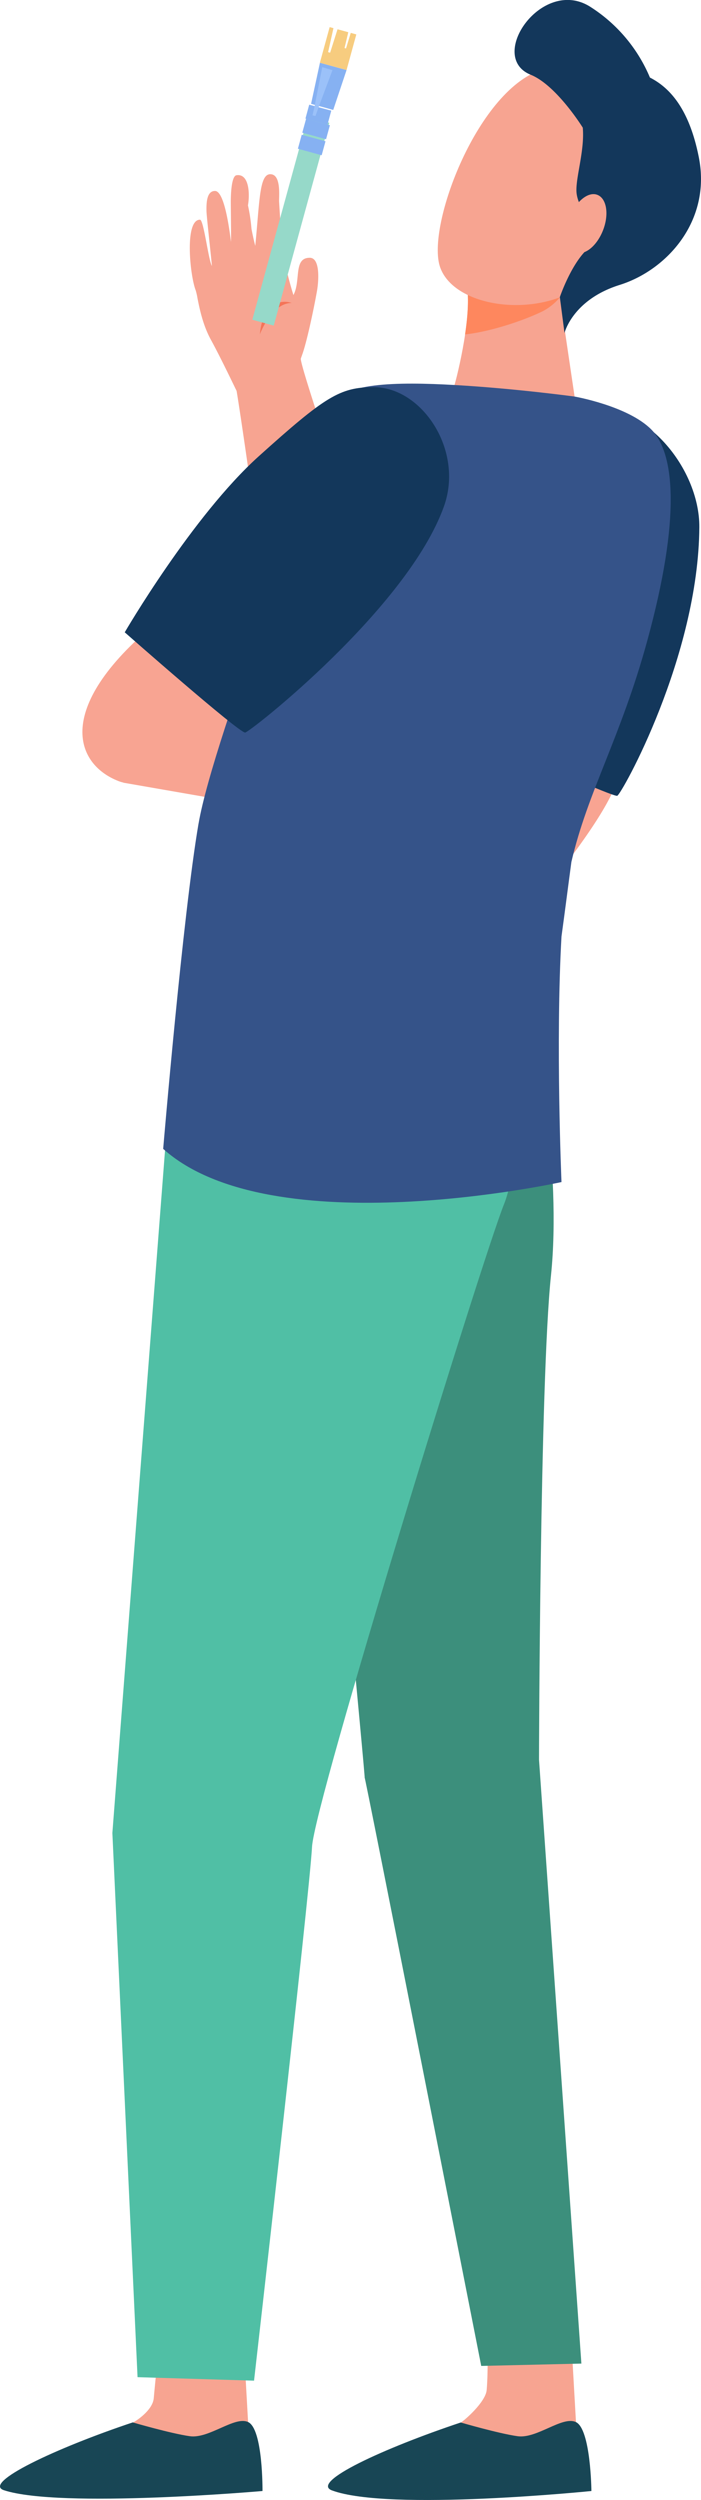 <svg xmlns="http://www.w3.org/2000/svg" xmlns:xlink="http://www.w3.org/1999/xlink" viewBox="0 0 218.84 780.04"><defs><style>.cls-1{fill:none;}.cls-2{clip-path:url(#clip-path);}.cls-3{fill:#f8a492;}.cls-4{fill:#13375b;}.cls-5{fill:#f7a491;}.cls-6{fill:#184655;}.cls-7{fill:#f47458;}.cls-8{fill:#fe875e;}.cls-9{fill:#3c8f7c;}.cls-10{fill:#50bfa5;}.cls-11{fill:#355389;}.cls-12{fill:#96d9c9;}.cls-13{fill:#86b1f2;}.cls-14{fill:#f7cc7f;}.cls-15{fill:#9bc1f9;}</style><clipPath id="clip-path" transform="translate(0 0)"><rect class="cls-1" width="218.84" height="780.04"/></clipPath></defs><title>man2</title><g id="Слой_1" data-name="Слой 1"><g class="cls-2"><path class="cls-3" d="M192.42,243.54a22.8,22.8,0,0,1-2.15,5.55c-6.18,12-20.51,29.13-20.51,29.13l-11.09-26.66s1.81-8.37,4.94-20.34c10.71,3,20.91,4.71,28.81,12.32" transform="translate(0 0)"/><path class="cls-4" d="M128.84,220.41s61.85,28.43,63.85,27.89c1.29-.35,25.37-43.37,25.63-83.83.12-18.69-18.07-41.16-38.35-36.72C169.75,130,169.91,133,154.8,156.46s-26,63.95-26,63.95" transform="translate(0 0)"/><path class="cls-5" d="M76,730.07s1.47,25.93,1.47,26c.54,3.29,2.67,11.43,2.67,14.42,0,11.24-50-9.54-38.81-14.53,1-.45,6.33-3.86,6.67-7.68.51-5.9,1.81-17.82,1.81-17.82Z" transform="translate(0 0)"/><path class="cls-6" d="M41.5,755.84s11.74,3.43,17.75,4.29,14-6.37,18.2-4.42c4.68,2.15,4.5,21.52,4.5,21.52S19,782.75,1.27,777c-7-2.26,16.22-13.19,40.23-21.2" transform="translate(0 0)"/><path class="cls-5" d="M178.35,730.07s1.47,25.93,1.48,26c.54,3.29,2.66,11.43,2.66,14.42,0,11.24-50-9.54-38.8-14.53,1-.45,7.9-6.4,8.24-10.23.51-5.89.24-15.27.24-15.27Z" transform="translate(0 0)"/><path class="cls-6" d="M143.81,755.84s11.74,3.43,17.76,4.29,13.94-6.37,18.19-4.42c4.69,2.15,4.87,21.52,4.87,21.52s-63.25,6.43-81-.19c-6.9-2.57,16.22-13.19,40.23-21.2" transform="translate(0 0)"/><path class="cls-5" d="M163.07,257.91l-44-65.86c-.19-.58-.59-1.76-1.2-3.56C115.6,182,111,168.36,107,154.83l0-.14c-1.26-4.73-3.94-13-6.53-21-2.88-8.87-6.46-19.88-6.58-21.75l.59-1.67C96,105.84,98.2,95.18,99,90.55c.49-3,1-10.12-2.31-10.12-5.17,0-2.7,7.16-5.09,11.63A121.29,121.29,0,0,1,88,77.14l-.86-14c-.17-1.06.89-8.78-2.74-8.78h-.17c-3.26.25-3.18,8.46-4.54,22.35-.42-1.6-.85-3.53-1.18-5.3a53.41,53.41,0,0,0-1.1-7.33c.66-3.87.28-10-3.59-9.4-1.93.29-1.77,8.81-1.77,8.81,0,1.17.13,10.18.07,12-.4-3-1.94-15.91-5-15.91-2.51,0-2.72,3.47-2.66,6.21,0,1.63,1.61,15.59,1.69,17.21C65,80.85,63.6,68.55,62.43,68.55c-4.9,0-3.13,17.5-1.33,22.06a19.69,19.69,0,0,1,.55,2.44c.62,3.11,1.64,8.33,4.21,13,3.07,5.61,7.31,14.54,8,15.91.48,2.79,2,12.82,3.8,25.44.8,5.4,1.67,11.32,2.57,17.45h0c.17,1.32,1.09,5.54,4.57,21.38,4.77,21.66,5.26,22.6,5.48,23,2.07,3.91,49.56,72.74,51.58,75.67l1.19,1.73Z" transform="translate(0 0)"/><path class="cls-7" d="M81.13,104.31s3.58-9.76,9.94-9.78a6.91,6.91,0,0,0-6.6,1.21c-3,2.58-3.34,8.57-3.34,8.57" transform="translate(0 0)"/><path class="cls-5" d="M173.71,85.45l5.67,38.28s-21.61,18.51-34.2,14.61c-10.57-3.28-3.32-18-3.32-18s5.63-20.44,3.9-31.15,28-3.72,28-3.72" transform="translate(0 0)"/><path class="cls-8" d="M169.64,97c-5.42,2.72-16.12,6.45-24.46,7.35.8-5.35,1.25-11,.58-15.21-.8-4.94,5.1-6.11,11.67-5.94,8.61.79,16.28,2.22,16.28,2.22l1.09,7.36A18.14,18.14,0,0,1,169.64,97" transform="translate(0 0)"/><path class="cls-5" d="M201,41.31c.89,0-8.54,42.76-23.14,50.11s-36.37,3.52-40.45-8c-4.52-12.74,12-56.36,32.49-61.9S201,41.31,201,41.31" transform="translate(0 0)"/><path class="cls-4" d="M184.08,2A48.25,48.25,0,0,1,202.9,24.2C208.37,27,215,33,218.17,49.12c3.91,19.86-10,35.17-24.72,39.78s-17.22,15-17.22,15l-1.46-11.2S178.05,83,183,78.09s-2.34-12-3-17.79c-.49-4.47,2.59-13.14,1.93-20.47,0,0-8.19-13.24-16.26-16.51C151.92,17.74,169.12-7.19,184.08,2" transform="translate(0 0)"/><path class="cls-5" d="M177.88,67.74c-1.91,4.94-1.13,9.84,1.74,11s6.74-2,8.65-6.93,1.13-9.84-1.74-11-6.74,2-8.65,6.93" transform="translate(0 0)"/><path class="cls-3" d="M123.5,259l-85-14.79s9.67-26,13.13-26,64.24,28.32,64.24,28.32l4.84,10.37Z" transform="translate(0 0)"/><path class="cls-9" d="M167,321.14s8.47,43.74,5,76.9-3.73,151-3.73,151L181.5,737.47l-31.27.73s-37.09-188.39-36.4-183.55S101.4,422,101.4,422l44.21-105Z" transform="translate(0 0)"/><path class="cls-10" d="M158.74,319.07s5.52,39.38-1.39,56.65S98.1,562.45,97.41,576.27,79.31,742.8,79.31,742.8l-36.37-1.09L35.08,571.92l16.47-213.4,16-54Z" transform="translate(0 0)"/><path class="cls-5" d="M179.38,123.73s-9,6.28-17.33,5.55-20.19-9-20.19-9l1.64-5.95s21.64-3.36,22.18-3,13.7,12.36,13.7,12.36" transform="translate(0 0)"/><path class="cls-3" d="M83.8,216.93S51.66,249.3,37.15,243.77,16.64,219.35,52,191.71C83.72,167,83.8,216.93,83.8,216.93" transform="translate(0 0)"/><path class="cls-11" d="M62,256.9c4.77-27.73,39.38-114,42.14-129.88,1.34-7.73,20-7.9,37.79-6.89,18.78,1.06,37.43,3.6,37.43,3.6S196,126.64,203.32,134s9.26,27.54-1.26,65.94c-8.3,30.31-18.59,47-23.68,69-1,7.41-1.92,14.72-3.09,23.25-1.87,33,0,76.63,0,76.63s-90.5,20-124.35-10.36c0,0,6.16-73.15,11.05-101.55" transform="translate(0 0)"/><path class="cls-4" d="M38.94,197.29s35.51,31.28,37.59,31.28c1.33,0,50.67-38.74,62.06-70.56,6.3-17.59-6.91-37.28-22-37.21-10.45,0-15.1,2.92-35.82,21.57s-41.83,54.92-41.83,54.92" transform="translate(0 0)"/></g></g><g id="Слой_2" data-name="Слой 2"><rect class="cls-12" x="57.98" y="65.57" width="65.62" height="6.94" transform="translate(0.2 138.34) rotate(-74.67)"/><rect class="cls-13" x="95.05" y="41.4" width="4.52" height="7.7" transform="translate(27.94 127.13) rotate(-74.67)"/><rect class="cls-13" x="96.42" y="36.4" width="4.52" height="7.7" transform="translate(33.77 124.77) rotate(-74.67)"/><rect class="cls-13" x="97.73" y="31.89" width="4.52" height="7.18" transform="matrix(0.26, -0.96, 0.96, 0.26, 39.33, 122.53)"/><polygon class="cls-13" points="97.11 32.4 104.03 34.3 108.19 21.86 99.88 19.58 97.11 32.4"/><polygon class="cls-14" points="102.91 8.46 99.86 19.58 108.19 21.86 111.24 10.74 109.5 10.26 108.02 15.12 107.56 14.99 108.73 10.05 105.37 9.13 103.06 16.44 102.43 16.27 104.1 8.78 102.91 8.46"/><polygon class="cls-15" points="100.6 20.96 98.26 32.91 97.56 36 98.48 36.19 99.75 32.67 103.79 21.89 100.6 20.96"/></g></svg>